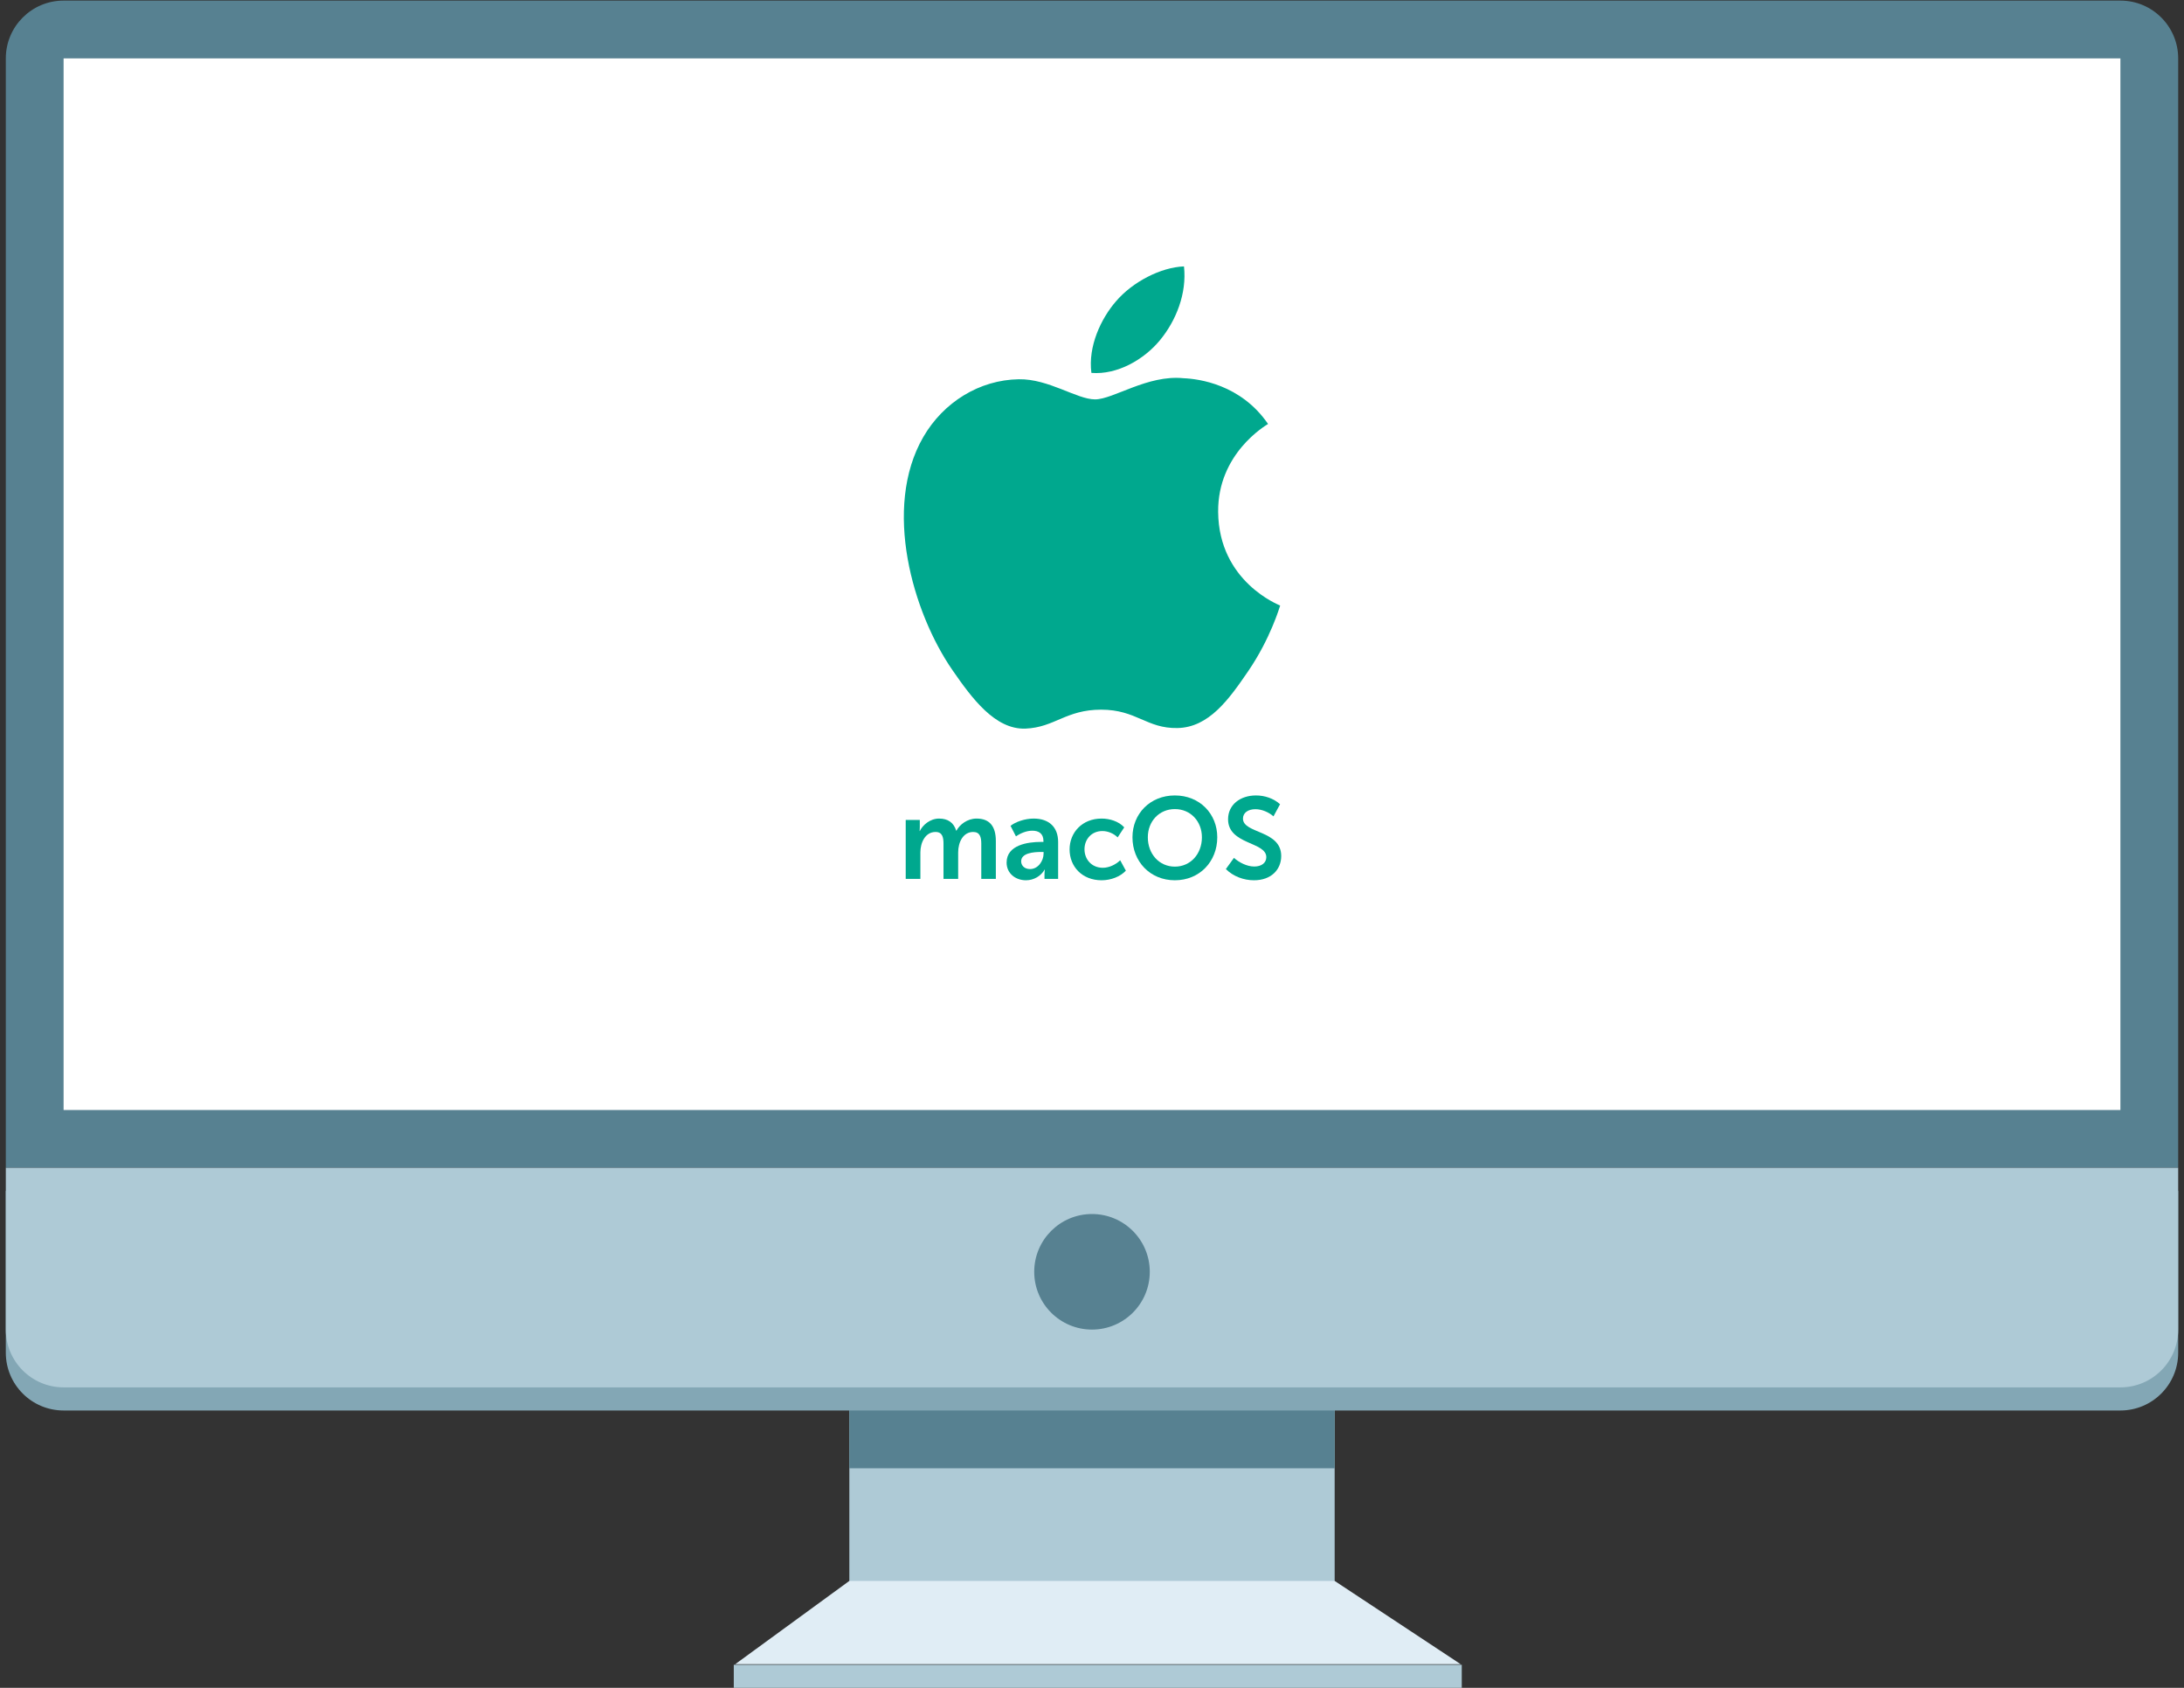 <svg width="176" height="136" viewBox="0 0 176 136" fill="none" xmlns="http://www.w3.org/2000/svg">
<rect x="0" y="0" width="176" height="136" fill="#333333" stroke="none"/>
<path d="M68.445 101.546H107.555V127.619H68.445V101.546Z" fill="#AECAD6"/>
<path fill-rule="evenodd" clip-rule="evenodd" d="M68.445 127.384H87.041H88.958H107.554L117.707 134.092H88.958H87.041H59.251L68.445 127.384Z" fill="#E0EDF5"/>
<path d="M59.133 134.138H117.798V136H59.133V134.138Z" fill="#AECAD6"/>
<path d="M68.445 111.789H107.555V118.307H68.445V111.789Z" fill="#578191"/>
<path d="M0.469 95.96H175.531V108.996C175.531 111.567 173.446 113.652 170.875 113.652H5.125C2.554 113.652 0.469 111.567 0.469 108.996V95.96Z" fill="#83A7B5"/>
<path d="M0.469 4.704C0.469 2.132 2.554 0.048 5.125 0.048H170.875C173.446 0.048 175.531 2.132 175.531 4.704V94.097H0.469V4.704Z" fill="#578191"/>
<path d="M5.125 4.704H170.875V89.441H5.125V4.704Z" fill="white"/>
<path d="M98.166 41.254C98.118 36.534 102.014 34.276 102.187 34.162C99.999 30.964 96.593 30.524 95.376 30.476C92.48 30.179 89.719 32.181 88.246 32.181C86.778 32.181 84.505 30.516 82.101 30.559C78.938 30.608 76.026 32.4 74.396 35.228C71.112 40.928 73.554 49.369 76.755 53.997C78.32 56.259 80.188 58.798 82.635 58.709C84.994 58.615 85.885 57.182 88.737 57.182C91.59 57.182 92.391 58.709 94.885 58.663C97.424 58.615 99.03 56.356 100.581 54.089C102.379 51.463 103.118 48.919 103.164 48.792C103.105 48.759 98.217 46.889 98.166 41.254Z" fill="#00A88E"/>
<path d="M93.476 27.413C94.774 25.839 95.654 23.648 95.413 21.465C93.538 21.54 91.274 22.709 89.927 24.285C88.721 25.68 87.671 27.907 87.952 30.047C90.04 30.211 92.178 28.983 93.476 27.413Z" fill="#00A88E"/>
<path d="M72.988 70.817H74.17V68.685C74.17 67.893 74.561 67.037 75.39 67.037C75.949 67.037 76.033 67.474 76.033 67.987V70.817H77.215V68.685C77.215 67.856 77.616 67.037 78.426 67.037C78.966 67.037 79.078 67.447 79.078 67.987V70.817H80.251V67.763C80.251 66.515 79.692 65.957 78.696 65.957C77.951 65.957 77.336 66.441 77.076 66.934H77.057C76.862 66.292 76.396 65.957 75.679 65.957C74.934 65.957 74.347 66.497 74.124 66.962H74.105C74.105 66.962 74.124 66.813 74.124 66.627V66.068H72.988V70.817Z" fill="#00A88E"/>
<path d="M81.118 69.504C81.118 70.37 81.826 70.929 82.682 70.929C83.325 70.929 83.893 70.575 84.182 70.072H84.2C84.2 70.072 84.172 70.221 84.172 70.417V70.817H85.271V67.847C85.271 66.646 84.535 65.957 83.297 65.957C82.589 65.957 81.826 66.227 81.435 66.543L81.872 67.391C82.254 67.13 82.729 66.934 83.195 66.934C83.688 66.934 84.088 67.148 84.088 67.772V67.838H83.884C82.831 67.838 81.118 68.08 81.118 69.504ZM82.291 69.402C82.291 68.731 83.297 68.648 83.893 68.648H84.098V68.778C84.098 69.355 83.669 70.026 83.008 70.026C82.533 70.026 82.291 69.719 82.291 69.402Z" fill="#00A88E"/>
<path d="M86.194 68.443C86.194 69.821 87.2 70.929 88.773 70.929C89.537 70.929 90.282 70.631 90.729 70.156L90.272 69.318C89.919 69.663 89.379 69.923 88.876 69.923C87.963 69.923 87.395 69.234 87.395 68.433C87.395 67.623 87.963 66.962 88.838 66.962C89.304 66.962 89.77 67.176 90.068 67.474L90.598 66.664C90.142 66.171 89.416 65.957 88.773 65.957C87.2 65.957 86.194 67.093 86.194 68.443Z" fill="#00A88E"/>
<path d="M91.261 67.465C91.261 69.411 92.676 70.929 94.678 70.929C96.68 70.929 98.095 69.411 98.095 67.465C98.095 65.575 96.68 64.094 94.678 64.094C92.676 64.094 91.261 65.575 91.261 67.465ZM92.499 67.465C92.499 66.18 93.412 65.193 94.678 65.193C95.944 65.193 96.857 66.18 96.857 67.465C96.857 68.806 95.944 69.83 94.678 69.83C93.412 69.83 92.499 68.806 92.499 67.465Z" fill="#00A88E"/>
<path d="M98.788 70.026C99.384 70.622 100.231 70.929 101.051 70.929C102.466 70.929 103.248 70.044 103.248 68.974C103.248 66.869 100.166 67.186 100.166 65.957C100.166 65.5 100.567 65.202 101.172 65.202C101.693 65.202 102.261 65.454 102.624 65.78L103.155 64.802C102.634 64.327 101.907 64.094 101.218 64.094C99.933 64.094 98.965 64.849 98.965 66.013C98.965 68.07 102.047 67.81 102.047 69.067C102.047 69.514 101.675 69.821 101.079 69.821C100.464 69.821 99.831 69.476 99.44 69.123L98.788 70.026Z" fill="#00A88E"/>
<path d="M0.469 94.097H175.531V107.133C175.531 109.705 173.446 111.789 170.875 111.789H5.125C2.554 111.789 0.469 109.705 0.469 107.133V94.097Z" fill="#AECAD6"/>
<path d="M92.656 102.477C92.656 105.049 90.571 107.133 88 107.133C85.428 107.133 83.344 105.049 83.344 102.477C83.344 99.906 85.428 97.821 88 97.821C90.571 97.821 92.656 99.906 92.656 102.477Z" fill="#578191"/>
</svg>
